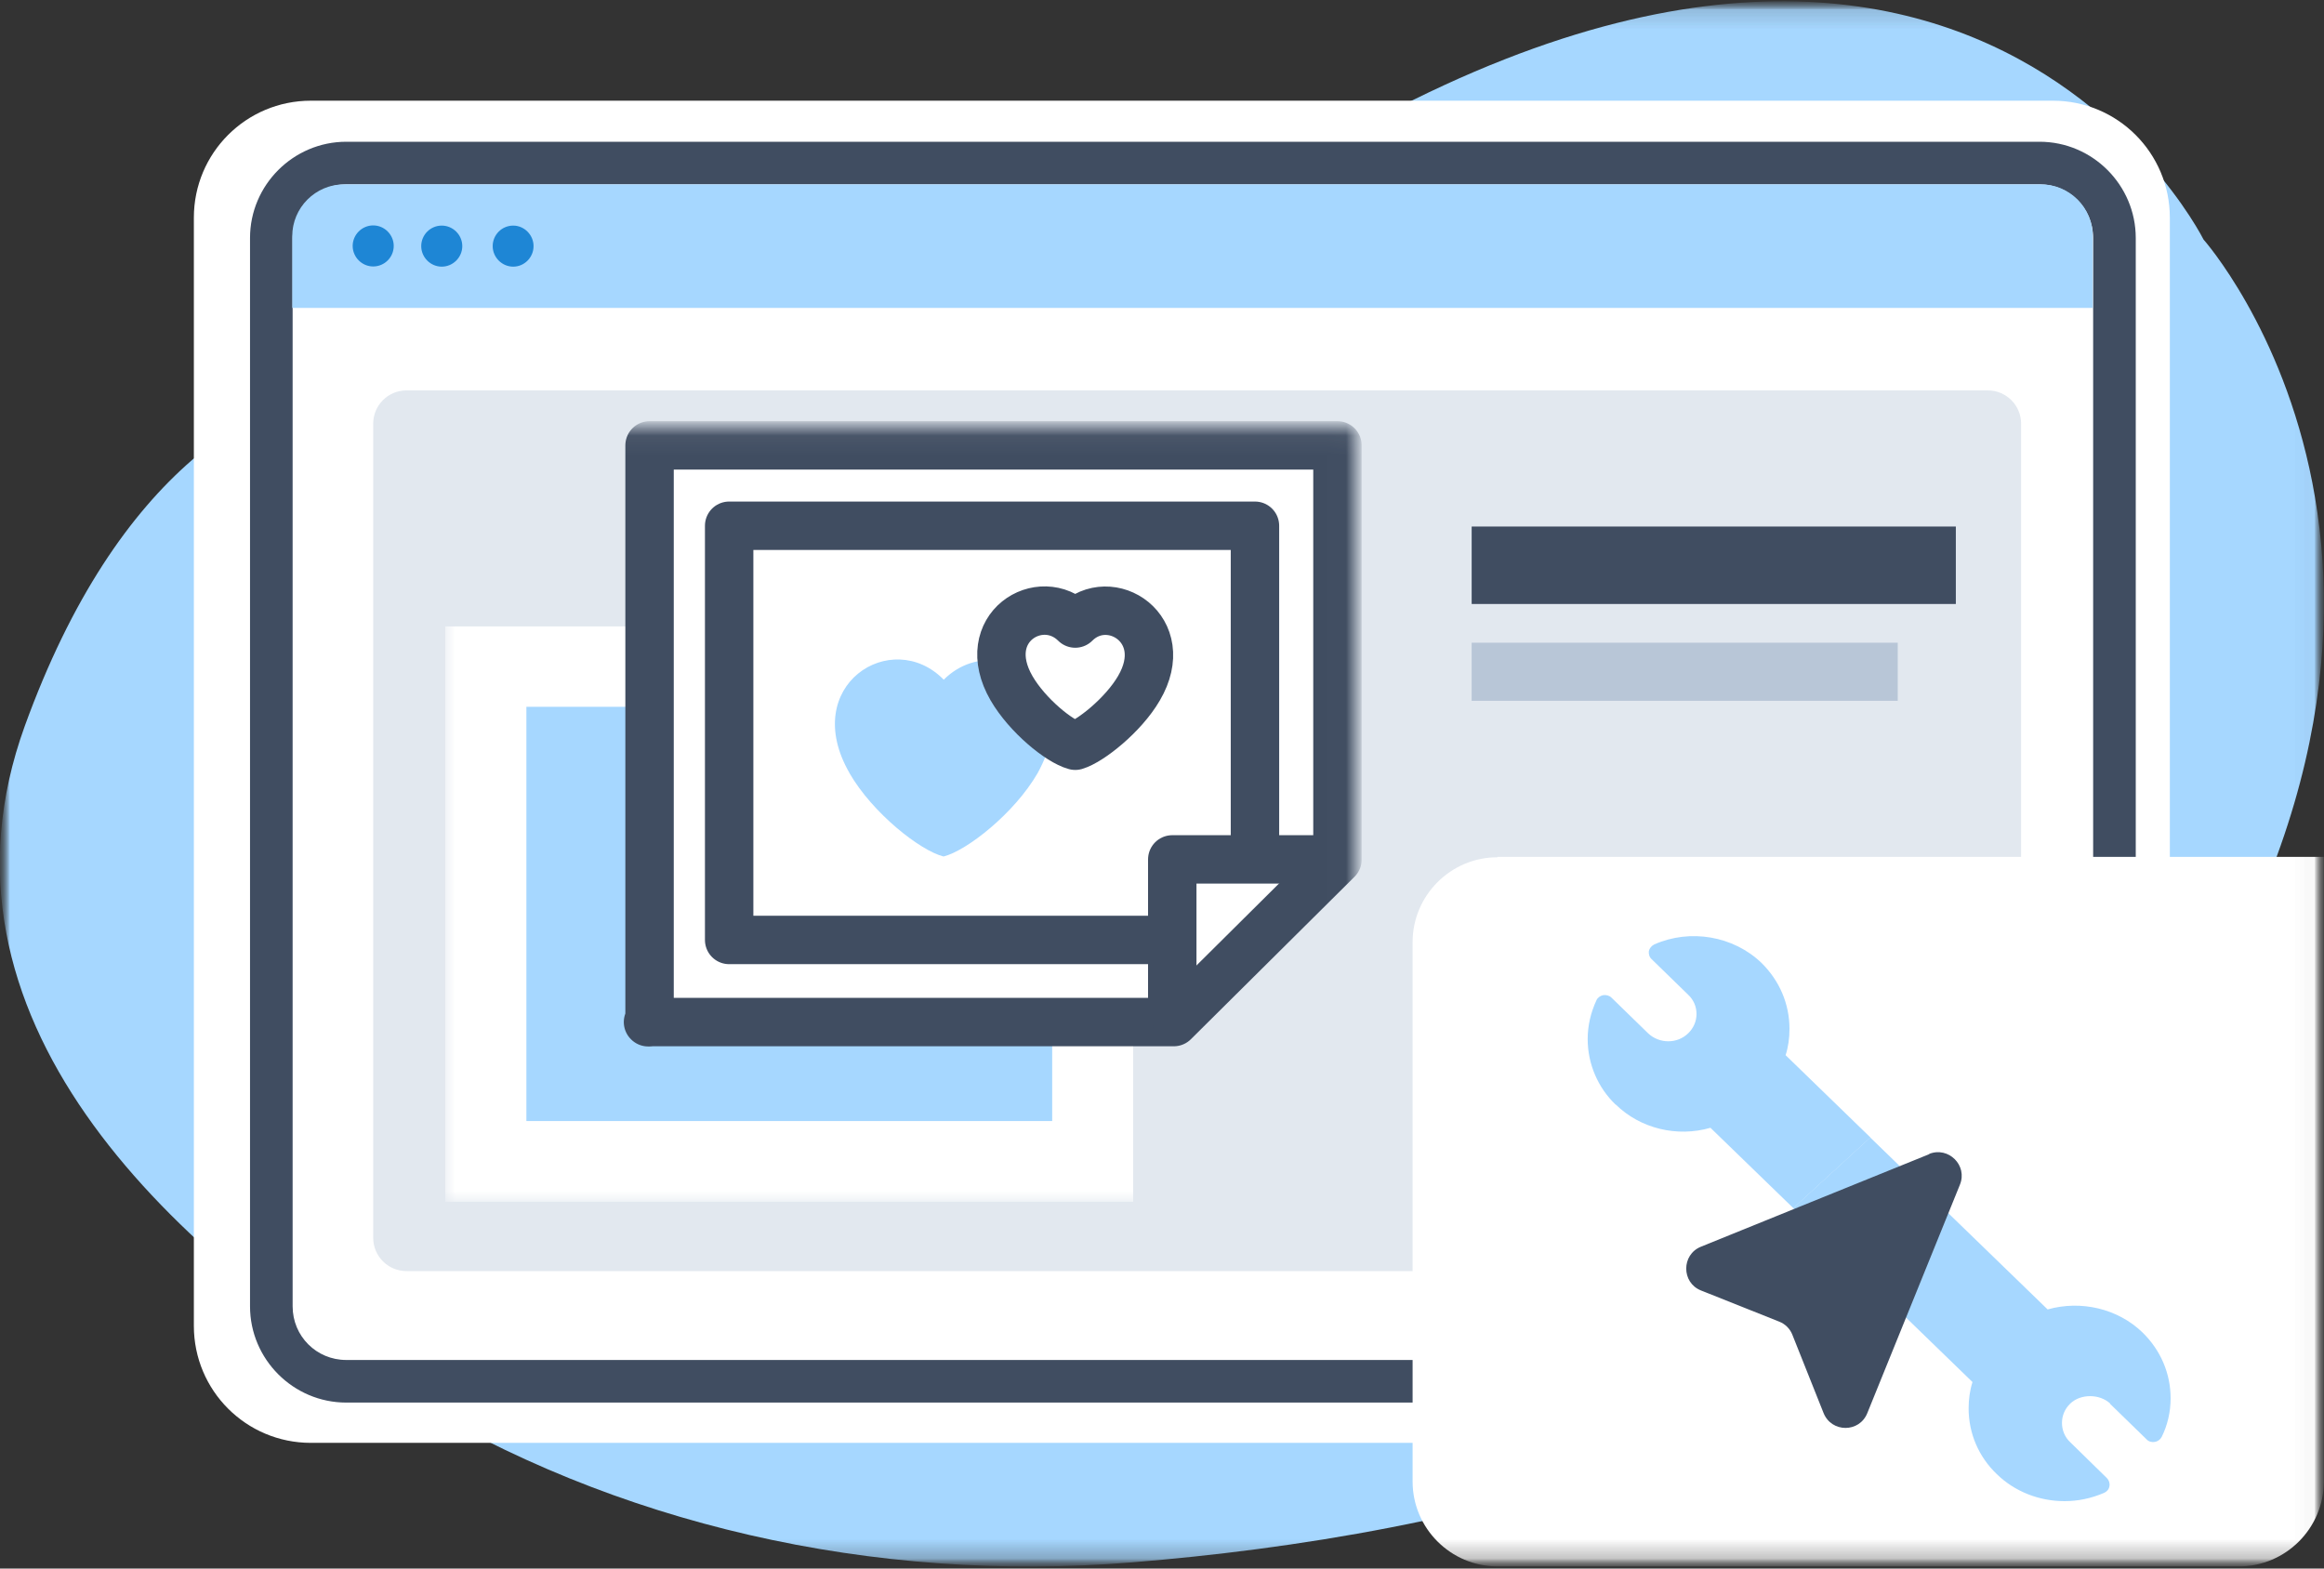<?xml version="1.0" encoding="UTF-8"?> <svg xmlns="http://www.w3.org/2000/svg" width="120" height="81" viewBox="0 0 120 81" fill="none"><rect x="0" y="0" width="120" height="81" fill="#333333" stroke="none"/><mask id="mask0_251_72" style="mask-type:luminance" maskUnits="userSpaceOnUse" x="-1" y="0" width="121" height="81"><path d="M119.99 0.06H-0.01V80.89H119.99V0.06Z" fill="white"></path></mask><g mask="url(#mask0_251_72)"><mask id="mask1_251_72" style="mask-type:luminance" maskUnits="userSpaceOnUse" x="-1" y="0" width="121" height="81"><path d="M119.99 0.06H-0.01V80.89H119.99V0.06Z" fill="white"></path></mask><g mask="url(#mask1_251_72)"><mask id="mask2_251_72" style="mask-type:luminance" maskUnits="userSpaceOnUse" x="-1" y="0" width="121" height="81"><path d="M119.98 0.06H-0.01V80.89H119.98V0.06Z" fill="white"></path></mask><g mask="url(#mask2_251_72)"><path fill-rule="evenodd" clip-rule="evenodd" d="M30.61 21.11C30.61 21.11 10.9 10.99 1.28 37.49C-4.17 52.53 8.65 64.46 20.77 71.97C31.7 78.73 45.09 81.77 58.47 80.68C75.05 79.34 97.94 74.39 109.92 58.08C130.06 30.68 113.78 12.37 113.78 12.37C113.78 12.37 98.94 -17.37 56.75 15.62C56.75 15.62 44.73 25.49 30.61 21.11Z" fill="#A6D7FF"></path><path fill-rule="evenodd" clip-rule="evenodd" d="M106 74.51H16.05C12.71 74.51 10.01 71.81 10.01 68.47V11.24C10.01 7.9 12.71 5.2 16.05 5.2H106C109.34 5.2 112.04 7.9 112.04 11.24V68.46C112.04 71.8 109.34 74.5 106 74.5V74.51Z" fill="white"></path><path d="M105.31 72.43H17.88C15.14 72.43 12.91 70.19 12.91 67.46V12.29C12.91 9.55 15.15 7.32 17.88 7.32H105.31C108.05 7.32 110.28 9.56 110.28 12.29V67.46C110.28 70.2 108.04 72.43 105.31 72.43ZM17.88 9.52C16.34 9.52 15.11 10.75 15.11 12.29V67.46C15.11 69 16.34 70.23 17.88 70.23H105.31C106.85 70.23 108.08 69 108.08 67.46V12.29C108.08 10.75 106.85 9.52 105.31 9.52H17.88Z" fill="#404D61"></path><path fill-rule="evenodd" clip-rule="evenodd" d="M105.4 9.52H17.77C16.29 9.52 15.09 10.72 15.09 12.2V15.9H108.06V12.2C108.06 10.72 106.86 9.52 105.38 9.52H105.4Z" fill="#A6D7FF"></path><path fill-rule="evenodd" clip-rule="evenodd" d="M20.33 12.7C20.33 13.29 19.85 13.76 19.27 13.76C18.69 13.76 18.21 13.28 18.21 12.7C18.21 12.12 18.69 11.64 19.27 11.64C19.85 11.64 20.33 12.12 20.33 12.7ZM22.81 11.65C22.22 11.65 21.75 12.13 21.75 12.71C21.75 13.29 22.23 13.77 22.81 13.77C23.39 13.77 23.87 13.29 23.87 12.71C23.87 12.13 23.39 11.65 22.81 11.65ZM26.5 11.65C25.91 11.65 25.44 12.13 25.44 12.71C25.44 13.29 25.92 13.77 26.5 13.77C27.08 13.77 27.55 13.29 27.55 12.71C27.55 12.13 27.07 11.65 26.5 11.65Z" fill="#1E86D5"></path><path opacity="0.4" d="M102.64 20.16H20.99C20.04 20.16 19.27 20.93 19.27 21.88V63.92C19.27 64.87 20.04 65.64 20.99 65.64H102.64C103.59 65.64 104.36 64.87 104.36 63.92V21.88C104.36 20.93 103.59 20.16 102.64 20.16Z" fill="#B8C6D7"></path><path d="M100.99 27.19H75.99V31.19H100.99V27.19Z" fill="#404D61"></path><path d="M97.99 33.19H75.99V36.19H97.99V33.19Z" fill="#B8C6D7"></path><path d="M77.32 44.25H119.99V76.51C119.99 78.92 118.02 80.89 115.61 80.89H77.32C74.91 80.89 72.94 78.92 72.94 76.51V48.65C72.94 46.24 74.91 44.27 77.32 44.27V44.25Z" fill="white"></path><mask id="mask3_251_72" style="mask-type:luminance" maskUnits="userSpaceOnUse" x="22" y="22" width="48" height="41"><path d="M69.99 22.06H22.99V62.06H69.99V22.06Z" fill="white"></path></mask><g mask="url(#mask3_251_72)"><path d="M33.01 32.35H22.99V62.06H58.51V53.22L33.01 32.35Z" fill="white"></path><path fill-rule="evenodd" clip-rule="evenodd" d="M33.46 52.77V36.5H27.18V57.89H54.33V52.76H33.47L33.46 52.77Z" fill="#A6D7FF"></path><path d="M33.46 52.78H60.61L69.06 44.39V23H33.54V52.79H33.47L33.46 52.78Z" fill="white" stroke="#404D61" stroke-width="2.5" stroke-linecap="round" stroke-linejoin="round"></path><path fill-rule="evenodd" clip-rule="evenodd" d="M43.86 39.92C45.06 42 47.52 43.93 48.72 44.23C49.92 43.93 52.38 42 53.58 39.92C53.95 39.25 54.18 38.58 54.33 37.99V37.92C53.58 37.33 52.68 36.51 52.16 35.62C51.86 35.1 51.71 34.58 51.64 34.13H51.57C50.6 33.98 49.55 34.28 48.73 35.1C46.04 32.35 41.25 35.4 43.87 39.93L43.86 39.92Z" fill="#A6D7FF"></path><path d="M60.08 48.54H37.65V27.15H64.8V43.86" stroke="#404D61" stroke-width="2.5" stroke-linecap="round" stroke-linejoin="round"></path><path d="M68.46 44.38H60.53V52.25M58.81 35.54C60.6 32.49 57.31 30.41 55.52 32.2C53.73 30.42 50.43 32.42 52.23 35.54C53.05 36.95 54.7 38.29 55.52 38.51C56.27 38.29 57.99 36.95 58.81 35.54Z" stroke="#404D61" stroke-width="2.5" stroke-linecap="round" stroke-linejoin="round"></path></g></g></g><path d="M83.43 57.04C84.7 58.28 86.59 58.74 88.32 58.24L92.6 62.39L96.58 58.74L92.2 54.49C92.34 54.06 92.4 53.6 92.4 53.13C92.4 51.85 91.89 50.65 90.96 49.73C89.51 48.33 87.27 47.95 85.42 48.77C85.28 48.84 85.17 48.97 85.14 49.11C85.12 49.26 85.16 49.42 85.28 49.53L87.17 51.37C87.45 51.63 87.6 51.99 87.6 52.36C87.6 52.73 87.45 53.09 87.17 53.36C86.61 53.91 85.68 53.91 85.1 53.36L83.21 51.52C83.1 51.41 82.94 51.37 82.78 51.39C82.63 51.42 82.49 51.52 82.43 51.66C82.14 52.29 81.98 52.96 81.98 53.66C81.98 54.94 82.51 56.17 83.42 57.04H83.43Z" fill="#A6D7FF"></path><path d="M108.96 72.5L110.84 74.33C110.94 74.44 111.1 74.49 111.26 74.46C111.41 74.44 111.55 74.34 111.62 74.2C111.92 73.6 112.08 72.91 112.08 72.21C112.08 70.93 111.57 69.73 110.63 68.81C109.36 67.58 107.46 67.13 105.73 67.62L96.57 58.74L92.59 62.39L101.85 71.37C101.71 71.81 101.65 72.27 101.65 72.73C101.65 74.02 102.17 75.23 103.1 76.12C104.03 77.03 105.3 77.52 106.6 77.52C107.29 77.52 107.98 77.38 108.65 77.09C108.79 77.03 108.9 76.9 108.92 76.75C108.95 76.6 108.9 76.44 108.79 76.33L106.9 74.48C106.62 74.22 106.47 73.86 106.47 73.48C106.47 73.1 106.62 72.75 106.9 72.48C107.43 71.97 108.41 71.97 108.96 72.48V72.5Z" fill="#A6D7FF"></path><path d="M99.62 59.6L87.83 64.38C86.81 64.79 86.82 66.24 87.83 66.64L91.87 68.25C92.18 68.37 92.43 68.62 92.55 68.93L94.16 72.97C94.57 73.99 96.01 74 96.42 72.97L101.2 61.18C101.61 60.18 100.61 59.19 99.61 59.59L99.62 59.6Z" fill="#404D61"></path></g></svg> 